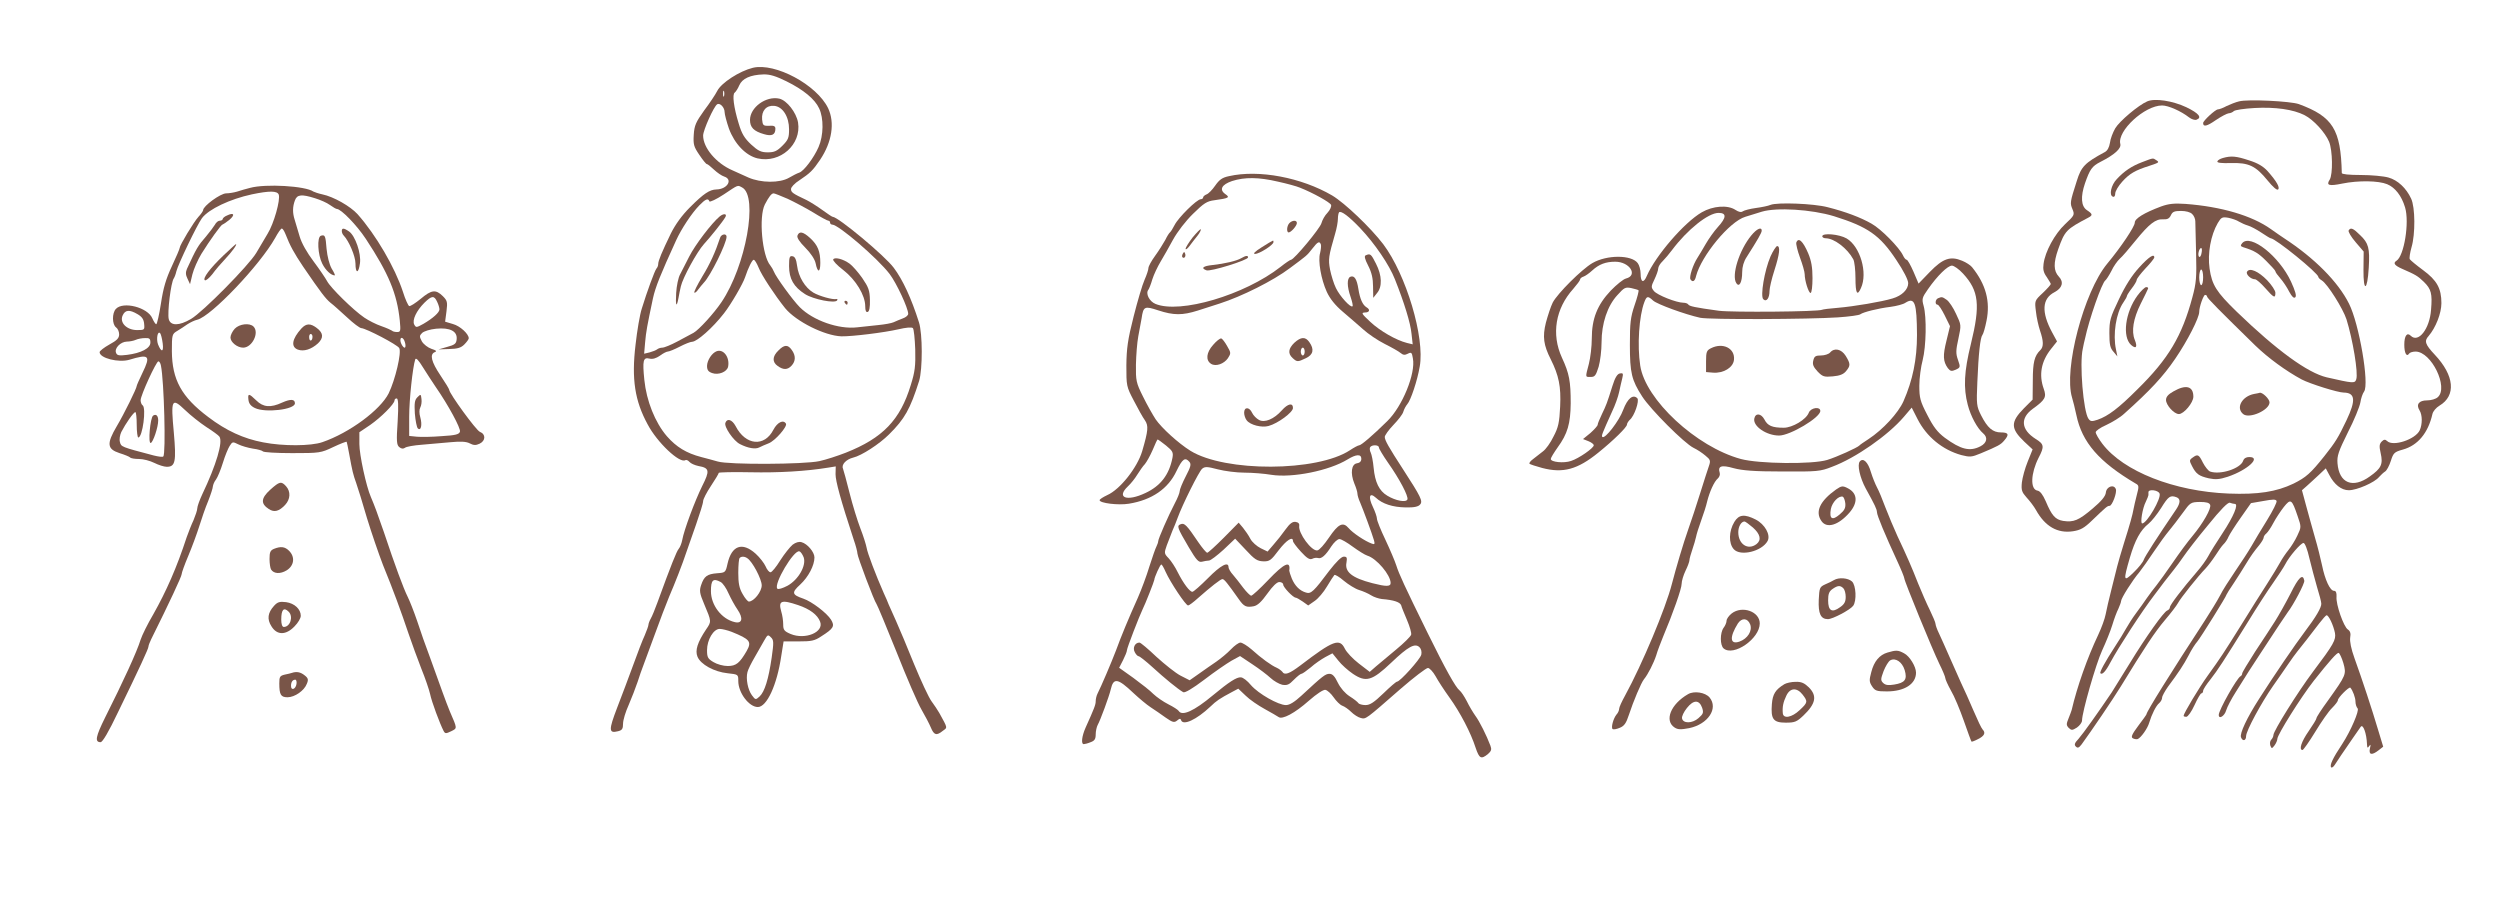 <?xml version="1.0" standalone="no"?>
<!DOCTYPE svg PUBLIC "-//W3C//DTD SVG 20010904//EN"
 "http://www.w3.org/TR/2001/REC-SVG-20010904/DTD/svg10.dtd">
<svg version="1.0" xmlns="http://www.w3.org/2000/svg"
 width="1280pt" height="460pt" viewBox="0 0 1280 460"
 preserveAspectRatio="xMidYMid meet">
<g transform="translate(0,460) scale(0.1,-0.1)"
fill="#795548" stroke="none">
<path d="M3855 4253 c-69 -17 -162 -77 -183 -119 -9 -18 -39 -63 -67 -100 -42
-59 -50 -76 -53 -124 -3 -49 0 -61 28 -102 18 -27 35 -48 39 -48 4 0 20 -13
37 -29 16 -15 39 -31 52 -35 46 -15 16 -65 -40 -66 -35 -1 -65 -21 -135 -91
-42 -42 -75 -88 -98 -134 -46 -95 -65 -140 -65 -157 0 -8 -4 -18 -9 -23 -9
-11 -48 -117 -75 -205 -10 -30 -24 -113 -32 -185 -21 -175 -4 -287 62 -408 49
-93 164 -201 193 -183 5 3 14 -1 21 -9 7 -8 27 -17 46 -21 57 -10 59 -24 19
-103 -37 -75 -93 -225 -102 -276 -3 -16 -11 -37 -18 -45 -11 -13 -38 -80 -109
-275 -12 -33 -27 -70 -34 -82 -7 -12 -12 -27 -12 -32 0 -6 -9 -30 -19 -54 -11
-23 -37 -91 -59 -152 -22 -60 -59 -159 -82 -218 -44 -115 -44 -133 4 -121 21
5 26 12 26 39 0 18 13 61 29 96 15 35 36 89 46 119 10 30 21 64 26 75 4 11 31
83 59 160 28 77 62 167 76 200 29 67 69 169 89 230 8 22 30 85 49 140 19 55
36 108 36 119 0 10 18 45 40 78 22 33 40 63 40 67 0 3 73 5 162 3 144 -3 285
5 400 24 l37 6 -1 -40 c0 -35 26 -131 93 -335 11 -31 19 -63 19 -71 0 -16 86
-244 98 -259 5 -7 51 -118 103 -247 51 -129 108 -261 127 -293 18 -31 40 -73
48 -92 16 -39 29 -43 61 -17 25 18 26 12 -18 92 -8 14 -26 41 -40 60 -14 19
-54 105 -89 190 -34 85 -76 184 -92 220 -16 36 -33 74 -38 85 -4 11 -15 37
-25 58 -41 93 -84 206 -88 233 -3 16 -17 61 -32 99 -15 39 -40 120 -55 180
-15 61 -31 117 -34 126 -9 20 16 47 52 56 43 10 134 69 184 119 80 79 108 129
154 274 18 60 18 241 -1 300 -39 123 -83 218 -129 279 -46 62 -285 261 -313
261 -3 0 -27 16 -53 35 -26 19 -63 42 -81 51 -70 33 -79 39 -79 56 0 10 19 30
43 45 55 37 68 49 106 105 61 91 76 190 41 264 -58 120 -271 234 -385 207z
m171 -69 c87 -43 146 -91 168 -139 24 -50 23 -139 -3 -198 -24 -55 -75 -123
-99 -131 -10 -3 -33 -15 -52 -26 -48 -28 -144 -27 -208 1 -26 12 -63 28 -82
37 -83 36 -150 115 -150 178 0 27 55 150 72 160 14 9 38 -16 38 -40 0 -11 10
-49 22 -84 29 -79 87 -139 147 -153 116 -26 225 71 207 184 -9 51 -57 113 -96
122 -68 15 -150 -45 -150 -109 0 -38 19 -58 72 -73 40 -12 58 -3 58 28 0 13
-8 17 -32 15 -30 -1 -33 2 -36 32 -4 45 22 74 62 70 44 -4 76 -56 76 -120 0
-43 -4 -54 -34 -84 -28 -28 -42 -34 -75 -34 -34 0 -49 7 -85 40 -34 32 -48 54
-64 108 -25 81 -34 150 -20 158 5 4 16 20 23 37 15 35 57 54 124 56 33 1 64
-9 117 -35z m-319 -76 c-3 -7 -5 -2 -5 12 0 14 2 19 5 13 2 -7 2 -19 0 -25z
m93 -468 c83 -45 19 -402 -106 -587 -39 -58 -116 -142 -143 -157 -14 -7 -52
-28 -84 -45 -32 -17 -66 -31 -76 -31 -9 0 -21 -4 -27 -9 -5 -4 -22 -11 -37
-15 l-29 -7 5 58 c5 56 10 83 40 225 13 59 38 121 119 298 26 57 79 138 118
178 32 33 46 39 52 21 2 -5 35 10 73 35 78 52 70 49 95 36z m233 -58 c34 -16
93 -47 131 -70 37 -23 72 -42 77 -42 5 0 9 -4 9 -10 0 -5 5 -10 11 -10 32 0
233 -173 294 -253 35 -46 95 -175 95 -204 0 -7 -12 -18 -27 -23 -16 -6 -37
-15 -48 -20 -11 -5 -45 -11 -75 -14 -30 -3 -81 -9 -112 -12 -94 -11 -225 35
-293 103 -36 36 -123 156 -133 183 -3 8 -11 22 -18 31 -42 49 -60 249 -28 312
21 40 34 57 45 57 5 0 37 -13 72 -28z m-149 -352 c15 -39 84 -143 136 -208 56
-68 202 -141 288 -144 55 -1 218 19 292 36 38 9 68 12 74 6 5 -5 10 -54 12
-109 2 -84 -1 -113 -23 -183 -54 -178 -143 -271 -333 -346 -41 -16 -102 -36
-135 -43 -78 -17 -464 -19 -520 -2 -22 6 -60 17 -85 23 -76 20 -127 51 -176
107 -60 70 -104 180 -115 288 -10 99 -6 117 26 109 16 -4 34 1 54 15 16 12 34
21 40 21 7 0 34 11 61 25 27 14 55 25 63 25 25 0 106 71 164 146 36 46 97 151
108 185 16 48 36 89 44 89 5 0 16 -18 25 -40z"/>
<path d="M3685 3492 c-42 -35 -126 -146 -156 -205 -17 -34 -38 -75 -47 -92 -9
-16 -18 -59 -20 -95 -4 -66 2 -79 12 -25 3 17 8 43 12 59 10 44 82 176 118
216 34 37 98 117 109 137 12 19 -7 22 -28 5z"/>
<path d="M3687 3383 c-24 -73 -52 -135 -92 -200 -25 -42 -43 -78 -40 -81 3 -3
12 4 20 16 9 11 21 27 28 34 34 34 117 202 117 236 0 18 -27 14 -33 -5z"/>
<path d="M4083 3394 c-4 -10 10 -32 40 -62 28 -28 49 -60 53 -80 10 -50 24
-49 24 2 0 59 -13 91 -52 127 -36 33 -56 37 -65 13z"/>
<path d="M4040 3238 c0 -66 24 -107 82 -144 43 -27 154 -49 164 -32 3 5 2 8
-3 7 -18 -5 -89 15 -119 33 -42 25 -76 81 -83 138 -4 32 -11 46 -23 48 -15 3
-18 -4 -18 -50z"/>
<path d="M4266 3272 c-3 -6 20 -31 52 -55 64 -50 112 -129 112 -185 0 -23 4
-32 13 -29 8 3 12 24 11 61 -1 49 -7 65 -39 112 -21 30 -50 63 -65 74 -33 24
-76 35 -84 22z"/>
<path d="M4325 3050 c3 -5 8 -10 11 -10 2 0 4 5 4 10 0 6 -5 10 -11 10 -5 0
-7 -4 -4 -10z"/>
<path d="M3985 2805 c-31 -30 -32 -59 -3 -79 29 -21 51 -20 71 2 21 23 22 51
1 80 -20 29 -39 28 -69 -3z"/>
<path d="M3670 2802 c-25 -9 -49 -46 -50 -75 0 -21 6 -30 26 -37 32 -12 77 6
82 33 9 47 -23 91 -58 79z"/>
<path d="M3714 2435 c-8 -20 42 -93 75 -109 41 -21 79 -27 98 -17 10 5 32 15
48 21 33 12 98 87 89 101 -13 22 -44 7 -64 -31 -46 -90 -143 -81 -194 19 -18
33 -43 41 -52 16z"/>
<path d="M10994 4081 c-45 -19 -143 -102 -164 -138 -12 -21 -25 -54 -27 -74
-4 -24 -13 -41 -27 -48 -102 -55 -120 -74 -143 -148 -35 -109 -35 -113 -22
-144 12 -29 10 -32 -38 -77 -53 -50 -102 -140 -110 -203 -4 -28 0 -45 16 -67
11 -17 21 -33 21 -36 0 -4 -19 -25 -41 -46 -42 -39 -42 -40 -35 -95 3 -30 13
-74 21 -98 18 -53 19 -82 2 -99 -31 -30 -39 -63 -39 -157 l-1 -97 -44 -44
c-70 -71 -69 -104 1 -171 l43 -40 -25 -62 c-14 -34 -27 -82 -30 -107 -4 -40 0
-50 24 -77 16 -17 38 -46 48 -64 47 -85 111 -121 190 -109 38 6 57 16 98 56
73 70 78 74 89 74 13 0 39 68 32 86 -10 26 -48 13 -51 -18 -2 -19 -23 -44 -68
-82 -72 -61 -97 -71 -151 -63 -40 7 -58 27 -89 101 -15 34 -29 52 -42 54 -38
6 -35 88 6 169 30 57 28 69 -16 96 -74 47 -80 106 -14 154 64 46 71 60 56 102
-26 72 -13 141 37 204 l31 39 -25 46 c-56 104 -52 173 12 206 40 21 49 52 22
80 -27 29 -28 69 -3 140 34 95 41 102 153 161 25 13 24 19 -6 39 -30 20 -33
69 -10 137 25 72 36 88 79 110 73 37 108 69 102 92 -17 66 124 197 214 197 32
0 97 -29 138 -61 13 -10 30 -15 38 -12 30 11 12 33 -52 64 -70 33 -161 47
-200 30z"/>
<path d="M11464 4081 c-17 -4 -45 -15 -64 -24 -18 -10 -38 -17 -44 -17 -13 0
-76 -58 -76 -70 0 -21 19 -17 65 15 28 19 57 34 66 35 8 0 20 5 26 11 6 6 53
13 106 16 105 6 199 -7 257 -37 45 -23 105 -88 125 -136 18 -44 20 -166 3
-194 -19 -29 -4 -34 64 -20 84 17 186 15 230 -3 41 -17 74 -59 92 -119 23 -77
-5 -249 -44 -273 -19 -12 -10 -24 28 -41 71 -31 81 -37 112 -67 38 -37 44 -61
37 -143 -7 -98 -65 -172 -104 -133 -19 19 -33 0 -33 -46 0 -43 12 -65 25 -45
3 5 18 10 33 10 81 -1 169 -183 114 -233 -10 -10 -35 -17 -56 -17 -41 0 -57
-21 -38 -51 15 -24 15 -71 1 -102 -22 -47 -137 -85 -167 -55 -10 9 -16 9 -28
-3 -12 -13 -13 -24 -5 -59 13 -57 3 -78 -55 -119 -88 -64 -158 -35 -166 67 -3
38 5 61 53 158 32 62 60 131 64 153 3 21 12 47 19 56 28 38 -25 347 -77 450
-56 112 -176 233 -332 335 -12 8 -43 29 -68 47 -97 69 -253 115 -437 129 -58
4 -86 1 -125 -13 -88 -33 -135 -62 -135 -83 0 -20 -71 -126 -141 -210 -120
-145 -224 -542 -180 -686 5 -16 15 -56 22 -89 29 -140 116 -240 304 -351 17
-9 17 -15 5 -60 -7 -27 -14 -58 -16 -69 -5 -30 -19 -80 -49 -175 -15 -47 -30
-101 -35 -120 -5 -19 -18 -73 -30 -120 -12 -47 -25 -103 -29 -125 -4 -22 -21
-69 -38 -105 -56 -118 -108 -265 -136 -385 -1 -5 -9 -25 -16 -43 -12 -29 -12
-35 1 -49 14 -13 18 -13 42 2 14 10 26 26 26 36 0 42 71 290 103 359 19 41 43
100 52 130 9 30 23 68 31 83 7 16 14 34 14 40 1 15 56 103 94 148 15 19 48 66
74 105 26 39 61 87 77 106 17 20 48 61 70 91 39 54 41 56 88 57 33 0 49 -4 53
-15 7 -18 -36 -94 -91 -160 -23 -27 -68 -88 -100 -135 -32 -47 -70 -99 -84
-117 -14 -17 -36 -46 -49 -65 -12 -18 -37 -53 -55 -77 -18 -24 -41 -60 -52
-80 -11 -20 -36 -61 -56 -91 -52 -80 -80 -132 -75 -137 9 -10 27 9 51 55 43
80 162 263 225 345 16 21 39 52 52 69 13 16 34 44 48 61 14 17 36 48 50 68 14
21 69 93 124 159 67 83 103 119 113 116 8 -3 19 -6 25 -6 21 0 -6 -64 -62
-149 -31 -47 -65 -101 -74 -119 -9 -17 -35 -54 -59 -81 -74 -86 -137 -168
-137 -180 0 -6 -6 -14 -14 -17 -18 -7 -108 -133 -191 -269 -37 -60 -79 -128
-93 -150 -68 -101 -147 -212 -170 -238 -20 -21 -23 -30 -14 -39 10 -10 16 -7
30 11 51 70 157 226 199 294 126 206 175 280 229 344 29 34 58 72 65 85 13 25
103 138 142 178 13 14 35 43 50 66 14 22 32 48 41 57 9 8 21 26 26 39 6 13 34
57 63 98 l52 74 64 11 c48 9 64 9 67 0 3 -6 -19 -50 -48 -97 -29 -47 -66 -108
-81 -135 -15 -26 -53 -84 -83 -128 -30 -44 -66 -100 -78 -125 -13 -25 -48 -82
-77 -127 -173 -265 -299 -467 -299 -480 0 -2 -19 -29 -42 -59 -32 -43 -39 -58
-28 -64 7 -4 19 -6 25 -4 17 7 51 55 59 84 13 43 35 87 51 100 8 7 15 19 15
28 0 8 14 33 30 56 55 74 79 110 106 161 14 28 34 59 44 70 17 20 150 233 150
241 0 2 17 29 38 60 20 31 47 72 59 93 29 48 44 68 71 101 12 15 22 32 22 38
0 5 6 15 14 21 8 7 24 31 36 54 12 23 36 59 53 81 36 45 41 41 71 -47 19 -55
19 -56 -2 -100 -11 -24 -32 -57 -45 -73 -13 -16 -33 -45 -43 -64 -10 -19 -41
-69 -67 -110 -27 -41 -86 -136 -132 -210 -92 -147 -103 -164 -172 -260 -44
-61 -123 -193 -123 -205 0 -3 6 -5 14 -5 8 0 27 27 42 60 15 33 31 60 35 60 5
0 9 6 9 13 0 7 17 33 38 59 38 49 63 87 194 298 42 69 99 157 126 195 27 39
55 81 62 95 20 40 80 110 94 110 7 0 20 -33 30 -78 10 -42 28 -108 39 -147 12
-38 22 -77 22 -85 2 -19 -28 -70 -85 -145 -49 -65 -157 -223 -234 -344 -61
-95 -100 -177 -92 -196 8 -22 26 -18 26 6 0 27 78 171 138 257 26 37 61 87 77
111 17 25 38 54 47 65 20 25 71 89 113 145 17 22 33 40 37 41 11 0 35 -51 43
-91 6 -35 -6 -57 -113 -199 -78 -104 -202 -303 -202 -323 0 -7 -5 -18 -11 -24
-7 -7 -8 -20 -5 -30 7 -17 8 -17 22 1 8 11 14 26 14 33 0 21 121 214 187 298
80 101 119 145 127 142 5 -2 16 -25 24 -52 16 -58 15 -60 -79 -192 -33 -45
-59 -85 -59 -91 0 -5 -18 -34 -40 -66 -37 -53 -51 -96 -31 -96 4 0 34 42 65
93 31 51 69 106 86 122 16 16 30 34 30 40 0 13 58 71 64 64 12 -14 26 -51 26
-71 0 -13 5 -29 11 -35 10 -10 -35 -115 -78 -181 -50 -75 -67 -112 -57 -121 3
-3 11 2 18 13 6 10 21 32 33 50 12 17 39 56 59 86 21 30 39 57 41 59 12 16 30
-35 32 -89 1 -20 3 -22 11 -10 8 11 9 8 4 -12 -7 -33 9 -37 45 -9 l23 18 -27
89 c-30 101 -80 253 -120 364 -17 47 -25 86 -22 106 4 21 0 33 -12 41 -21 13
-62 129 -58 168 1 21 -3 30 -13 30 -20 0 -46 56 -61 130 -7 33 -23 98 -37 145
-13 47 -34 120 -45 162 l-21 78 25 22 c13 11 40 37 61 56 l36 34 17 -32 c26
-51 63 -80 101 -80 41 0 133 40 155 68 10 11 24 24 31 28 8 5 21 29 29 54 13
41 18 46 61 58 77 21 130 85 152 182 3 14 19 33 36 43 86 51 77 154 -24 261
-49 52 -55 70 -32 95 37 43 66 117 66 169 0 75 -23 117 -94 169 -34 25 -64 50
-68 56 -3 5 1 33 9 61 20 67 19 205 -2 249 -25 54 -69 95 -116 108 -24 7 -88
13 -141 13 -62 0 -98 4 -98 10 -5 223 -46 289 -220 353 -42 15 -262 26 -306
14z m-240 -577 c9 -8 16 -25 16 -37 0 -12 2 -86 4 -164 3 -122 1 -152 -19
-225 -53 -198 -122 -315 -282 -472 -96 -96 -149 -136 -203 -155 -30 -10 -37
-9 -47 5 -26 36 -47 283 -29 359 3 17 8 39 11 50 21 100 87 289 105 300 4 3
18 24 30 47 11 24 31 52 43 63 13 11 49 53 81 93 70 86 103 112 142 109 21 -1
31 4 39 21 8 18 18 22 52 22 24 0 48 -6 57 -16z m240 -39 c12 -7 32 -16 46
-20 14 -4 44 -20 68 -36 24 -16 45 -29 48 -29 24 0 244 -179 244 -198 0 -4 8
-12 18 -18 29 -18 108 -144 126 -199 32 -103 61 -275 50 -307 -7 -22 -15 -21
-151 10 -98 23 -256 138 -461 336 -104 101 -127 137 -139 221 -11 77 6 171 42
233 18 30 23 32 54 27 19 -4 43 -12 55 -20z m-192 -160 c-2 -14 -8 -23 -12
-20 -10 6 -1 45 10 45 4 0 5 -11 2 -25z m8 -125 c0 -22 -4 -40 -10 -40 -5 0
-10 18 -10 40 0 22 5 40 10 40 6 0 10 -18 10 -40z m20 -98 c0 -8 65 -73 247
-251 66 -64 158 -131 238 -174 42 -22 185 -67 215 -67 59 -1 63 -39 14 -142
-43 -90 -56 -111 -113 -183 -71 -89 -94 -109 -158 -141 -88 -42 -181 -57 -333
-51 -277 11 -538 113 -646 255 -19 25 -34 51 -34 59 0 7 24 24 54 37 30 14 72
39 92 58 132 118 200 191 261 281 63 92 123 210 123 240 0 26 22 87 30 87 6 0
10 -4 10 -8z m-243 -1009 c10 -24 -65 -153 -89 -153 -11 0 1 78 19 112 7 15
13 30 13 33 0 3 0 10 0 15 0 17 50 11 57 -7z m87 -19 c21 -8 20 -29 -2 -62
-100 -147 -160 -241 -166 -258 -3 -11 -26 -40 -51 -64 -53 -52 -55 -45 -20 75
26 89 54 141 96 174 14 11 43 47 64 80 37 60 47 67 79 55z"/>
<path d="M10953 3231 c-37 -40 -71 -93 -104 -163 -45 -94 -49 -109 -49 -174 0
-58 4 -76 21 -95 l20 -24 -7 35 c-17 77 0 188 38 242 10 14 18 29 18 33 0 3
11 21 25 39 14 18 25 37 25 43 0 6 20 32 45 59 25 26 45 51 45 56 0 21 -28 3
-77 -51z"/>
<path d="M10944 3087 c-63 -86 -79 -211 -33 -253 26 -23 34 -11 19 26 -18 44
-8 108 31 186 19 38 36 72 37 76 2 5 -2 8 -10 8 -7 -1 -27 -20 -44 -43z"/>
<path d="M11480 3355 c-10 -12 -9 -16 6 -21 58 -18 77 -30 118 -71 25 -25 46
-48 46 -52 0 -5 12 -21 26 -37 14 -16 34 -46 45 -68 14 -26 24 -35 31 -28 7 7
0 32 -22 80 -60 130 -208 247 -250 197z"/>
<path d="M11505 3209 c-8 -13 19 -39 41 -39 7 0 30 -20 52 -45 44 -50 52 -54
52 -24 0 11 -19 40 -42 64 -45 46 -90 66 -103 44z"/>
<path d="M11128 2596 c-27 -15 -38 -28 -38 -44 0 -26 41 -72 66 -72 25 0 74
58 74 89 0 54 -38 64 -102 27z"/>
<path d="M11541 2583 c-62 -12 -95 -71 -56 -103 31 -26 135 20 135 60 0 17
-36 52 -50 49 -3 -1 -16 -4 -29 -6z"/>
<path d="M11226 2257 c-17 -12 -17 -16 -3 -43 21 -41 35 -51 86 -63 34 -7 54
-6 97 8 101 34 174 101 110 101 -16 0 -27 -7 -31 -19 -13 -40 -118 -74 -170
-55 -9 4 -25 24 -36 45 -21 43 -27 45 -53 26z"/>
<path d="M11381 3791 c-14 -4 -26 -11 -28 -17 -3 -8 20 -10 69 -9 91 3 127
-14 188 -89 27 -33 48 -52 54 -46 10 10 -7 41 -54 94 -22 24 -50 41 -95 55
-66 22 -92 24 -134 12z"/>
<path d="M10968 3770 c-53 -20 -91 -45 -130 -87 -29 -30 -41 -83 -20 -90 7 -3
12 4 12 16 0 12 16 39 36 61 37 41 66 58 139 81 51 17 52 18 35 29 -18 12 -14
12 -72 -10z"/>
<path d="M6292 3698 c-34 -7 -49 -18 -70 -48 -15 -22 -35 -42 -44 -45 -10 -4
-18 -11 -18 -16 0 -5 -6 -9 -12 -9 -20 0 -115 -94 -134 -132 -9 -18 -20 -35
-24 -38 -4 -3 -15 -20 -24 -39 -10 -18 -33 -55 -52 -81 -19 -26 -34 -54 -34
-62 0 -9 -9 -36 -20 -61 -11 -24 -36 -109 -56 -188 -30 -118 -36 -163 -37
-250 0 -104 0 -108 38 -180 21 -41 46 -86 57 -101 19 -28 17 -52 -14 -158 -25
-84 -113 -196 -179 -225 -21 -10 -39 -21 -39 -26 0 -15 95 -27 150 -18 117 19
201 76 244 168 30 62 44 72 66 46 10 -12 6 -26 -19 -74 -17 -33 -31 -67 -31
-76 0 -8 -11 -36 -25 -62 -33 -63 -85 -182 -85 -194 0 -5 -4 -17 -9 -27 -5 -9
-21 -55 -36 -102 -14 -47 -41 -119 -59 -160 -49 -109 -85 -196 -112 -270 -24
-63 -77 -187 -95 -222 -5 -10 -9 -27 -9 -38 0 -18 -7 -36 -52 -136 -19 -43
-24 -84 -9 -84 5 0 21 4 35 10 20 7 26 16 26 40 0 17 5 38 10 48 13 22 60 150
67 182 14 62 36 58 118 -20 28 -26 66 -58 86 -71 20 -13 55 -37 77 -53 36 -25
44 -27 59 -15 13 11 17 11 20 2 10 -30 79 2 150 69 31 30 47 41 111 75 l32 17
38 -36 c20 -20 64 -50 97 -68 33 -18 65 -37 71 -41 19 -15 84 20 155 83 41 36
75 58 85 56 10 -2 29 -19 42 -38 13 -19 33 -39 44 -43 12 -4 33 -19 46 -32 14
-14 36 -28 49 -31 27 -7 23 -9 204 149 68 59 131 107 140 107 8 0 26 -19 39
-42 13 -24 45 -73 71 -109 55 -76 110 -182 134 -257 19 -56 28 -61 63 -33 18
16 20 24 13 43 -20 53 -56 125 -77 153 -12 17 -32 50 -44 75 -13 25 -29 49
-37 55 -20 15 -73 110 -164 295 -120 244 -146 301 -160 345 -7 22 -32 81 -56
132 -24 50 -43 98 -43 107 0 9 -9 36 -21 61 -25 52 -17 76 15 47 34 -32 87
-49 153 -50 44 -1 65 4 74 15 15 17 4 39 -86 178 -76 117 -95 151 -95 168 0 8
20 36 44 61 24 25 48 55 51 68 4 13 13 30 20 38 18 20 52 122 64 193 27 149
-70 472 -187 627 -65 85 -196 210 -261 249 -157 92 -376 134 -529 99z m251
-28 c46 -10 97 -24 113 -31 66 -26 154 -75 159 -88 3 -8 -5 -26 -18 -40 -14
-14 -27 -38 -31 -53 -6 -26 -141 -188 -156 -188 -4 0 -28 -16 -53 -36 -185
-145 -516 -242 -641 -190 -32 13 -52 54 -36 73 3 4 13 28 20 53 8 25 27 65 42
90 15 25 44 76 64 113 22 40 65 96 102 132 56 55 71 65 111 70 72 10 80 14 55
31 -33 23 -19 49 34 67 65 21 137 20 235 -3z m421 -238 c75 -79 149 -188 178
-262 47 -118 80 -224 85 -279 l6 -54 -29 7 c-56 14 -139 62 -188 108 -44 41
-48 47 -28 48 25 0 29 15 8 27 -19 12 -33 42 -41 93 -8 52 -21 71 -41 63 -18
-7 -18 -49 1 -103 8 -24 13 -45 10 -48 -9 -10 -65 51 -85 93 -11 22 -24 65
-30 94 -10 54 -8 68 26 185 8 26 14 61 14 75 0 15 3 30 6 34 10 10 52 -22 108
-81z m-201 -84 c2 -7 0 -26 -4 -43 -12 -40 5 -135 34 -199 16 -35 43 -69 82
-102 32 -27 79 -68 104 -90 25 -23 75 -57 111 -75 36 -18 73 -39 82 -47 12
-10 21 -11 36 -3 18 9 21 7 26 -24 15 -77 -54 -246 -131 -321 -75 -74 -134
-124 -144 -124 -5 0 -26 -11 -47 -25 -168 -111 -639 -113 -817 -3 -61 38 -147
116 -178 161 -15 23 -45 76 -65 117 -35 70 -37 81 -36 163 1 48 6 113 12 145
6 31 14 73 17 92 9 62 15 64 85 41 79 -26 124 -26 203 -1 34 11 85 27 112 36
112 36 273 116 359 181 90 67 86 63 116 101 27 35 36 39 43 20z m-793 -1029
c34 -28 38 -35 33 -63 -17 -87 -61 -144 -138 -180 -97 -46 -152 -24 -89 35 14
13 35 39 47 59 12 19 29 44 39 54 9 11 27 43 40 73 12 29 23 53 25 53 2 0 22
-14 43 -31z m1090 -10 c0 -6 21 -41 46 -77 60 -85 106 -173 100 -189 -7 -17
-60 -7 -103 19 -42 25 -63 69 -70 143 -3 33 -10 68 -15 78 -5 9 -6 22 -3 27 8
14 45 13 45 -1z m-90 -58 c0 -13 -8 -21 -22 -23 -29 -4 -35 -51 -14 -103 9
-21 16 -44 16 -52 0 -8 6 -29 14 -46 15 -35 61 -159 71 -194 5 -19 3 -22 -12
-16 -34 12 -98 55 -118 79 -29 34 -53 22 -101 -49 -23 -34 -49 -64 -59 -65
-29 -6 -99 89 -93 126 2 11 -5 18 -19 20 -15 2 -29 -8 -52 -40 -17 -24 -44
-58 -61 -77 l-30 -35 -35 17 c-20 10 -44 31 -53 48 -9 18 -27 43 -38 57 l-22
26 -76 -77 c-42 -42 -80 -77 -85 -77 -5 0 -25 24 -45 53 -60 89 -72 101 -91
93 -21 -8 -18 -17 42 -119 39 -66 50 -77 67 -73 12 3 28 6 36 6 8 0 42 26 75
56 l59 56 54 -57 c45 -49 59 -58 90 -59 32 -1 40 5 79 57 40 52 73 73 73 47 0
-6 18 -30 41 -55 31 -34 45 -42 58 -36 9 5 22 6 29 4 17 -6 39 13 68 59 14 21
32 38 42 38 9 0 40 -18 68 -39 29 -21 62 -42 75 -46 47 -14 119 -99 119 -140
0 -19 -23 -19 -93 -1 -105 27 -143 58 -133 106 4 25 2 30 -14 30 -12 0 -39
-27 -74 -72 -80 -107 -94 -120 -119 -112 -32 9 -57 34 -73 72 -7 18 -13 36
-13 40 8 54 -25 39 -108 -48 -42 -44 -81 -80 -87 -80 -6 1 -24 19 -41 41 -16
22 -40 52 -52 66 -13 14 -23 32 -23 39 0 31 -40 10 -105 -56 -38 -38 -74 -70
-80 -70 -14 0 -46 43 -75 100 -12 25 -33 57 -46 71 -24 25 -24 27 -10 67 9 24
22 57 29 75 8 17 20 48 27 67 24 66 109 237 125 250 14 12 27 11 80 -3 35 -9
96 -17 137 -17 40 0 102 -5 137 -11 107 -17 297 21 391 79 44 27 70 28 70 3z
m-1002 -579 c25 -55 103 -172 115 -172 5 0 28 17 51 38 66 58 115 97 125 97 9
0 25 -20 83 -102 27 -39 39 -44 77 -37 20 4 40 23 70 65 27 38 49 59 61 59 11
0 20 -6 20 -13 0 -14 51 -67 64 -67 4 0 20 -9 36 -20 l28 -20 33 23 c18 12 46
45 63 74 17 28 34 55 38 59 4 3 26 -10 49 -30 23 -19 58 -41 78 -47 20 -6 47
-18 61 -27 14 -9 39 -17 55 -19 62 -5 93 -16 99 -32 2 -9 16 -43 30 -76 14
-33 24 -67 21 -75 -3 -9 -37 -43 -76 -75 -39 -33 -86 -72 -104 -87 l-32 -28
-56 43 c-30 23 -62 57 -71 75 -27 56 -59 44 -228 -85 -57 -43 -81 -52 -93 -32
-4 5 -17 15 -28 20 -28 12 -78 48 -129 94 -22 19 -48 35 -57 35 -9 0 -31 -16
-49 -35 -18 -19 -52 -47 -75 -63 -23 -16 -63 -43 -89 -62 l-47 -33 -47 24
c-25 13 -80 57 -123 96 -42 40 -81 73 -87 73 -23 0 -36 -27 -24 -49 6 -12 15
-21 20 -21 5 0 38 -26 72 -57 60 -55 127 -110 156 -127 8 -5 47 18 108 64 52
40 115 83 139 97 l44 24 63 -42 c35 -23 77 -55 93 -70 17 -16 44 -31 60 -35
25 -4 35 0 59 25 17 17 34 31 39 31 5 0 26 15 48 33 21 19 55 42 75 53 l36 19
30 -37 c16 -21 50 -51 75 -68 67 -45 98 -36 196 57 87 83 122 102 145 79 9 -9
12 -24 9 -38 -6 -24 -109 -138 -124 -138 -5 0 -36 -27 -70 -60 -48 -46 -68
-60 -92 -60 -16 0 -33 5 -36 10 -4 6 -24 22 -45 35 -23 15 -46 41 -60 69 -16
34 -28 46 -43 46 -21 0 -34 -10 -144 -112 -35 -32 -60 -48 -79 -48 -39 0 -141
58 -179 102 -18 22 -41 40 -52 40 -21 2 -61 -24 -143 -92 -97 -81 -158 -108
-175 -80 -4 6 -27 21 -53 34 -26 13 -60 37 -77 53 -16 17 -63 53 -102 82 l-73
52 20 39 c11 22 20 44 20 51 0 11 63 174 80 209 13 25 60 145 60 151 0 12 30
79 36 79 3 0 13 -17 22 -38z"/>
<path d="M6602 3458 c-14 -14 -16 -48 -4 -48 12 0 42 34 42 48 0 16 -23 15
-38 0z"/>
<path d="M6106 3384 c-20 -26 -36 -52 -36 -58 1 -6 9 0 20 14 10 14 29 38 41
53 12 15 19 30 17 33 -3 2 -21 -17 -42 -42z"/>
<path d="M6460 3334 c-35 -22 -47 -34 -34 -34 22 0 94 46 94 60 0 12 6 15 -60
-26z"/>
<path d="M6056 3301 c-4 -7 -5 -15 -2 -18 9 -9 19 4 14 18 -4 11 -6 11 -12 0z"/>
<path d="M6355 3278 c-24 -14 -84 -28 -147 -35 -49 -5 -61 -16 -31 -27 19 -8
213 52 213 66 0 11 -11 10 -35 -4z"/>
<path d="M6993 3293 c-9 -3 -6 -18 12 -53 18 -35 25 -66 25 -107 l1 -58 19 24
c28 32 26 91 -5 151 -25 50 -29 53 -52 43z"/>
<path d="M6211 2834 c-35 -39 -39 -79 -10 -97 24 -15 66 0 86 29 16 25 16 28
-4 62 -11 20 -25 38 -30 39 -6 2 -25 -13 -42 -33z"/>
<path d="M6627 2845 c-31 -30 -34 -55 -9 -78 23 -21 26 -21 68 -1 38 18 44 45
18 82 -20 29 -43 28 -77 -3z m53 -45 c0 -11 -4 -20 -10 -20 -5 0 -10 9 -10 20
0 11 5 20 10 20 6 0 10 -9 10 -20z"/>
<path d="M6563 2499 c-40 -45 -88 -65 -117 -49 -13 7 -29 23 -35 36 -14 31
-41 32 -41 1 0 -13 6 -30 13 -39 18 -24 77 -39 112 -29 48 13 125 70 125 92 0
28 -26 23 -57 -12z"/>
<path d="M1280 3638 c-19 -5 -49 -13 -66 -19 -17 -5 -42 -9 -56 -9 -29 0 -118
-65 -118 -86 0 -4 -10 -19 -23 -33 -25 -27 -97 -147 -97 -160 0 -5 -18 -47
-40 -94 -30 -64 -44 -111 -56 -191 -9 -58 -20 -106 -24 -106 -4 0 -13 14 -20
30 -23 56 -150 89 -187 48 -20 -22 -19 -79 1 -94 9 -6 16 -22 16 -36 0 -19
-11 -31 -50 -52 -27 -15 -50 -33 -50 -39 0 -31 98 -55 152 -39 102 31 111 22
67 -68 -16 -33 -29 -63 -29 -66 0 -12 -65 -144 -102 -206 -53 -90 -50 -117 14
-138 26 -8 50 -18 54 -22 4 -5 25 -8 46 -8 21 0 56 -9 78 -20 22 -11 50 -20
64 -20 44 0 49 27 36 175 -16 171 -11 181 57 116 28 -27 77 -66 109 -87 33
-21 63 -43 67 -49 20 -26 -16 -146 -87 -295 -14 -30 -26 -63 -26 -73 0 -9 -9
-36 -19 -60 -11 -23 -26 -62 -35 -87 -51 -156 -104 -276 -171 -395 -29 -49
-58 -108 -65 -130 -19 -62 -89 -214 -182 -399 -48 -97 -54 -126 -23 -126 10 0
41 52 89 153 112 230 156 326 156 336 0 5 6 22 14 38 94 189 156 322 156 333
0 7 15 49 34 94 19 45 44 113 56 151 12 39 32 97 46 130 13 33 24 67 24 75 1
8 7 24 16 35 8 11 24 49 35 85 11 36 27 75 35 87 14 22 16 22 44 8 16 -8 50
-18 75 -22 25 -3 48 -10 51 -14 3 -5 70 -9 150 -9 141 0 147 1 210 31 36 17
67 29 69 27 1 -2 7 -30 13 -63 16 -89 20 -104 36 -149 8 -22 33 -103 55 -179
23 -75 60 -183 82 -240 52 -127 92 -236 131 -352 17 -49 46 -130 65 -178 20
-49 40 -108 45 -130 8 -40 50 -152 69 -189 8 -15 12 -15 39 -2 32 16 32 12 -7
102 -8 19 -25 64 -38 100 -13 37 -41 114 -62 172 -22 58 -52 143 -67 190 -16
47 -38 103 -49 125 -21 42 -64 158 -122 332 -33 95 -46 131 -66 178 -24 54
-59 217 -59 271 l0 61 55 37 c56 39 125 108 125 126 0 6 5 10 11 10 8 0 10
-33 5 -118 -7 -101 -5 -120 8 -131 11 -9 20 -10 29 -4 6 6 46 13 87 16 41 4
108 9 148 13 52 5 80 3 97 -6 19 -10 31 -11 50 -2 32 15 33 49 2 61 -19 7
-157 197 -157 215 0 4 -20 37 -45 74 -47 70 -56 108 -29 119 12 5 8 9 -17 17
-18 6 -40 23 -49 38 -13 25 -13 29 1 43 9 9 41 19 72 22 71 7 110 -13 105 -55
-2 -22 -11 -28 -48 -38 l-45 -13 55 2 c42 1 60 6 77 23 13 13 23 27 23 32 0
22 -44 63 -81 73 l-40 12 7 53 c6 48 4 55 -19 78 -36 35 -57 33 -113 -14 -27
-22 -53 -39 -59 -37 -5 2 -20 34 -32 73 -41 125 -138 291 -232 397 -37 41
-123 90 -181 102 -19 4 -39 11 -45 14 -41 29 -245 41 -325 19z m147 -34 c10
-26 -25 -150 -57 -201 -16 -27 -42 -70 -58 -98 -39 -65 -274 -303 -334 -338
-61 -36 -105 -36 -114 -1 -8 32 11 189 26 209 4 6 10 22 13 36 9 36 106 238
131 272 34 46 144 98 256 122 91 19 129 18 137 -1z m186 -19 c26 -8 61 -23 77
-35 15 -11 31 -20 35 -20 21 0 102 -83 148 -153 116 -176 160 -280 174 -419 5
-53 4 -58 -14 -58 -11 0 -23 3 -26 7 -4 3 -28 14 -54 23 -27 9 -66 29 -88 44
-56 38 -172 152 -190 186 -8 15 -39 61 -69 101 -34 45 -62 94 -72 129 -9 30
-20 68 -25 84 -12 37 -11 68 1 100 11 30 33 33 103 11z m-152 -182 c24 -62 46
-101 91 -168 93 -136 115 -164 140 -185 15 -11 52 -45 85 -75 32 -30 65 -55
73 -55 26 -2 183 -84 194 -102 13 -22 -20 -162 -54 -232 -43 -85 -200 -202
-340 -250 -58 -20 -200 -21 -302 -1 -101 19 -190 60 -282 130 -137 103 -185
191 -186 337 0 85 1 88 28 104 15 9 38 24 52 34 14 9 36 20 50 23 72 18 321
280 399 419 14 26 29 48 34 48 4 0 12 -12 18 -27z m777 -348 c7 -14 12 -32 12
-39 0 -16 -34 -46 -82 -74 -36 -20 -38 -20 -47 -4 -12 23 11 71 52 112 38 37
50 38 65 5z m-1533 -64 c22 -13 31 -26 33 -49 3 -31 2 -32 -36 -32 -53 0 -91
38 -74 75 13 29 35 31 77 6z m128 -149 c6 -45 -7 -48 -24 -5 -10 28 -2 71 11
57 4 -5 10 -28 13 -52z m-63 4 c0 -29 -47 -54 -120 -63 -41 -5 -51 -3 -56 11
-9 23 23 56 55 57 14 0 35 4 46 9 11 5 32 9 48 9 22 1 27 -3 27 -23z m1303 2
c4 -12 4 -24 1 -27 -6 -7 -24 20 -24 37 0 21 17 13 23 -10z m157 -228 c66 -95
130 -214 125 -230 -4 -14 -23 -19 -93 -23 -48 -4 -105 -5 -127 -3 l-40 4 0 98
c0 88 18 254 31 294 4 10 17 -4 39 -40 19 -30 48 -75 65 -100z m-1406 108 c16
-77 26 -452 12 -465 -3 -4 -25 -1 -49 5 -167 44 -167 44 -173 69 -4 13 0 36 7
51 22 43 63 102 72 102 4 0 7 -29 7 -65 0 -36 4 -65 8 -65 22 0 42 153 22 165
-5 3 -10 15 -10 26 0 25 80 199 91 199 5 0 11 -10 13 -22z"/>
<path d="M1163 3497 c-13 -5 -23 -14 -23 -19 0 -4 -7 -8 -15 -8 -8 0 -19 -9
-25 -21 -7 -11 -26 -37 -43 -57 -45 -52 -51 -63 -100 -169 -7 -17 -7 -30 3
-50 l13 -28 12 50 c7 28 28 75 46 105 43 69 101 150 108 150 3 1 19 11 35 24
31 26 24 40 -11 23z"/>
<path d="M1145 3293 c-71 -68 -109 -119 -96 -128 5 -3 22 11 38 31 15 21 45
56 66 78 35 37 63 76 55 76 -2 0 -30 -26 -63 -57z"/>
<path d="M1750 3417 c0 -7 4 -17 9 -22 28 -29 61 -108 61 -144 0 -53 16 -53
23 1 7 50 -24 141 -56 163 -26 18 -37 19 -37 2z"/>
<path d="M1643 3393 c-21 -7 -16 -98 7 -143 17 -34 45 -60 64 -60 3 0 -4 16
-16 35 -12 22 -22 61 -26 101 -5 67 -8 74 -29 67z"/>
<path d="M1202 2917 c-12 -13 -22 -33 -22 -45 0 -24 35 -52 65 -52 46 0 84 77
53 108 -20 20 -72 14 -96 -11z"/>
<path d="M1543 2918 c-48 -53 -55 -94 -18 -108 30 -11 69 1 103 32 29 28 28
52 -4 77 -34 27 -56 26 -81 -1z m57 -42 c0 -23 -16 -27 -17 -5 -1 10 2 19 8
19 5 0 9 -6 9 -14z"/>
<path d="M1272 2553 c2 -19 12 -32 33 -42 53 -26 205 -8 205 24 0 22 -22 23
-65 4 -60 -28 -98 -24 -133 11 -38 37 -44 37 -40 3z"/>
<path d="M2137 2566 c-14 -14 -16 -30 -13 -83 3 -37 10 -71 15 -76 16 -16 24
17 13 56 -6 21 -6 40 0 51 5 9 8 28 6 43 -3 26 -4 26 -21 9z"/>
<path d="M784 2472 c-15 -10 -27 -145 -12 -140 12 4 38 81 38 115 0 25 -11 35
-26 25z"/>
<path d="M9065 3551 c-11 -5 -45 -12 -75 -16 -30 -4 -60 -12 -67 -17 -8 -6
-20 -4 -37 7 -40 27 -116 21 -173 -12 -90 -52 -236 -222 -281 -325 -16 -39
-32 -35 -32 10 0 20 -7 45 -15 55 -32 43 -158 43 -232 0 -55 -32 -179 -156
-203 -202 -10 -20 -25 -66 -35 -103 -18 -72 -12 -115 25 -188 41 -82 53 -139
48 -241 -4 -82 -9 -107 -34 -154 -15 -32 -40 -66 -54 -76 -14 -11 -36 -28 -50
-39 -14 -10 -22 -21 -19 -24 3 -4 33 -13 65 -22 107 -28 181 -8 288 79 78 63
146 130 146 143 0 6 7 17 14 24 24 19 51 99 39 111 -22 22 -50 -1 -72 -59 -20
-56 -94 -152 -107 -139 -6 5 -1 17 50 130 15 31 31 76 36 100 5 23 12 55 16
70 6 25 4 28 -12 25 -13 -2 -25 -21 -38 -63 -29 -92 -31 -97 -54 -145 -12 -25
-22 -49 -22 -55 0 -5 -17 -24 -37 -42 l-38 -31 28 -11 c15 -6 27 -15 27 -21 0
-14 -76 -67 -116 -80 -37 -13 -104 -6 -104 10 0 6 16 32 35 59 51 70 66 122
67 226 0 113 -7 152 -45 234 -55 120 -33 251 58 352 19 22 35 43 35 48 0 5 8
12 18 15 9 3 29 17 44 31 35 32 69 45 118 45 74 0 118 -70 55 -86 -13 -3 -48
-31 -78 -62 -69 -73 -97 -144 -97 -245 0 -40 -7 -99 -15 -130 -19 -72 -19 -67
10 -67 21 0 26 8 40 52 8 28 15 84 15 125 0 97 30 187 81 242 35 39 41 42 71
36 18 -4 35 -9 37 -11 3 -2 -6 -37 -20 -77 -21 -62 -24 -91 -24 -202 0 -145 9
-181 63 -265 43 -67 216 -240 263 -263 19 -9 46 -27 61 -40 25 -20 27 -26 18
-52 -6 -17 -26 -79 -45 -140 -19 -60 -46 -144 -61 -185 -25 -70 -63 -199 -84
-280 -32 -125 -152 -411 -240 -572 -16 -29 -30 -59 -30 -67 0 -8 -6 -22 -14
-30 -16 -20 -29 -68 -19 -74 5 -3 21 0 37 7 22 9 32 23 46 66 23 70 63 165 77
182 20 24 50 83 63 123 6 22 23 65 35 95 51 121 95 246 95 271 0 14 9 44 20
67 11 22 20 47 20 54 0 7 7 32 15 55 8 22 16 52 19 65 2 12 14 50 26 83 12 33
26 76 30 95 13 53 37 105 55 120 8 7 13 20 10 29 -11 35 8 42 71 24 45 -12
104 -17 249 -17 179 -1 194 0 255 24 121 45 287 161 368 256 l40 47 30 -59
c46 -90 127 -157 224 -184 44 -11 52 -11 100 9 88 37 102 44 120 66 26 30 22
41 -17 41 -42 0 -69 23 -102 88 -23 46 -24 55 -19 170 6 146 15 228 26 241 5
6 14 38 21 73 20 98 -3 186 -74 274 -8 10 -31 25 -51 33 -60 25 -98 12 -165
-57 l-58 -60 -26 61 c-15 34 -30 61 -35 61 -5 0 -13 10 -19 23 -19 40 -112
135 -161 162 -56 32 -133 61 -224 84 -71 19 -259 26 -293 12z m325 -58 c173
-54 235 -97 319 -224 37 -55 61 -102 61 -119 0 -32 -32 -64 -80 -78 -55 -17
-198 -41 -280 -48 -41 -3 -78 -8 -81 -10 -17 -10 -461 -14 -529 -5 -124 17
-150 23 -156 32 -3 5 -14 9 -25 9 -35 0 -134 39 -151 60 -15 19 -15 23 3 60
10 21 19 46 19 55 0 9 10 26 23 38 12 12 34 38 48 57 78 104 185 190 238 190
42 0 41 -24 -4 -73 -19 -21 -46 -59 -61 -85 -15 -26 -34 -58 -43 -72 -23 -35
-43 -98 -36 -110 11 -17 23 -11 29 17 27 103 171 279 252 303 21 7 59 18 84
26 76 23 255 12 370 -23z m661 -294 c81 -88 89 -160 40 -360 -35 -141 -39
-225 -16 -312 15 -58 49 -121 79 -146 25 -21 19 -49 -14 -66 -54 -28 -100 -17
-183 44 -37 28 -58 55 -89 116 -37 71 -41 88 -41 150 0 39 8 98 17 131 18 71
21 220 5 278 -10 36 -8 42 22 85 48 69 101 121 123 121 10 0 36 -18 57 -41z
m-1587 -138 c21 -19 164 -71 241 -88 47 -10 555 -8 705 2 58 4 110 11 115 16
15 11 90 30 155 38 30 4 65 13 76 21 48 30 58 0 59 -165 0 -125 -22 -232 -69
-339 -27 -61 -106 -146 -179 -194 -23 -15 -44 -29 -47 -33 -10 -11 -116 -59
-165 -74 -75 -23 -350 -20 -442 5 -228 62 -489 304 -515 478 -16 103 -6 254
21 325 12 32 18 33 45 8z"/>
<path d="M8967 3395 c-62 -75 -103 -205 -77 -245 15 -23 30 5 30 57 0 26 8 55
23 77 57 90 77 124 77 135 0 21 -25 10 -53 -24z"/>
<path d="M9330 3390 c0 -5 8 -10 18 -10 43 0 111 -52 141 -108 6 -11 11 -55
11 -96 0 -79 9 -94 28 -51 36 78 -4 213 -73 254 -38 22 -125 30 -125 11z"/>
<path d="M9197 3358 c-2 -7 6 -42 19 -77 13 -35 24 -73 24 -85 0 -33 20 -96
30 -96 6 0 10 34 10 76 0 55 -6 89 -22 127 -27 63 -50 84 -61 55z"/>
<path d="M9065 3287 c-31 -72 -53 -203 -37 -219 16 -16 32 5 32 43 0 14 11 62
25 105 27 84 31 124 14 124 -5 0 -21 -24 -34 -53z"/>
<path d="M9923 3073 c-15 -6 -17 -33 -3 -33 6 0 22 -25 37 -55 l27 -55 -18
-74 c-19 -76 -18 -106 7 -141 13 -16 19 -17 40 -8 24 11 25 13 12 50 -12 33
-11 50 2 109 15 70 15 70 -12 127 -14 31 -36 64 -48 72 -23 16 -25 16 -44 8z"/>
<path d="M8760 2817 c-22 -11 -25 -19 -25 -67 l0 -55 36 -3 c53 -4 103 26 107
66 6 59 -57 90 -118 59z"/>
<path d="M9370 2795 c-7 -8 -28 -15 -46 -15 -28 0 -35 -4 -40 -26 -5 -20 0
-32 22 -56 26 -27 34 -29 78 -25 36 3 55 11 68 27 23 28 23 37 -2 78 -22 35
-58 43 -80 17z"/>
<path d="M9261 2487 c-13 -35 -84 -77 -128 -77 -59 0 -83 10 -99 42 -17 32
-46 35 -52 5 -8 -39 62 -87 127 -87 56 0 211 92 211 126 0 24 -49 17 -59 -9z"/>
<path d="M12025 3420 c-3 -6 12 -32 35 -59 l42 -49 -1 -93 c-1 -117 20 -110
27 10 6 101 -1 126 -44 167 -36 36 -49 41 -59 24z"/>
<path d="M9522 2237 c-14 -17 1 -83 30 -137 48 -87 57 -106 58 -122 0 -17 42
-117 104 -251 20 -43 36 -83 36 -88 0 -14 144 -365 179 -437 17 -34 31 -68 31
-74 0 -6 13 -35 29 -64 17 -28 46 -98 66 -155 20 -57 37 -104 39 -106 1 -2 17
4 34 13 32 16 40 32 23 49 -6 6 -26 48 -46 95 -20 47 -49 112 -65 145 -15 33
-42 94 -60 135 -18 41 -41 93 -51 114 -11 22 -19 45 -19 51 0 7 -13 38 -29 71
-16 32 -43 94 -60 136 -33 84 -56 137 -106 243 -18 39 -45 104 -61 145 -15 41
-35 89 -44 105 -9 17 -23 52 -31 78 -15 52 -40 75 -57 54z"/>
<path d="M1383 2092 c-47 -43 -49 -71 -7 -98 28 -19 53 -12 84 21 27 29 29 68
5 95 -25 28 -34 25 -82 -18z"/>
<path d="M9401 2094 c-83 -59 -109 -114 -75 -162 27 -39 86 -22 143 43 44 51
42 98 -6 124 -28 15 -34 14 -62 -5z m47 -71 c2 -24 -4 -36 -29 -57 -38 -33
-54 -23 -45 28 7 35 40 69 61 63 5 -2 11 -17 13 -34z"/>
<path d="M8880 1928 c-29 -48 -30 -110 -3 -140 34 -38 144 -11 173 42 17 31
-14 86 -61 110 -57 29 -86 26 -109 -12z m95 -29 c38 -34 45 -64 18 -85 -44
-33 -93 0 -93 61 0 29 15 55 32 55 4 0 23 -14 43 -31z"/>
<path d="M4058 1811 c-13 -11 -42 -47 -63 -80 -21 -34 -43 -61 -50 -61 -7 0
-18 13 -25 30 -7 16 -30 46 -51 65 -69 62 -123 42 -144 -51 -10 -45 -11 -46
-53 -49 -52 -4 -67 -16 -82 -60 -10 -29 -8 -43 15 -97 39 -92 38 -90 10 -131
-44 -66 -57 -107 -44 -139 16 -40 86 -78 154 -85 55 -6 55 -6 55 -40 0 -60 55
-133 100 -133 46 0 98 112 120 261 l12 75 77 0 c65 0 82 3 116 26 63 40 70 52
50 85 -21 34 -98 93 -142 108 -59 20 -61 31 -16 72 42 39 73 98 73 139 0 27
-36 70 -66 78 -13 4 -30 -1 -46 -13z m57 -65 c14 -42 -27 -114 -83 -145 -25
-13 -47 -20 -52 -15 -21 22 85 201 113 191 7 -2 16 -16 22 -31z m-289 -4 c26
-16 74 -107 74 -139 0 -32 -40 -83 -66 -83 -5 0 -20 17 -32 39 -17 29 -22 55
-22 108 0 38 3 73 7 76 8 9 25 9 39 -1z m-136 -122 c11 -6 29 -32 40 -58 12
-26 32 -63 46 -83 31 -45 24 -74 -15 -64 -67 16 -121 87 -121 158 0 58 11 68
50 47z m396 -118 c60 -20 100 -50 113 -85 21 -54 -77 -94 -151 -63 -33 14 -38
21 -38 49 0 18 -4 47 -10 66 -16 56 0 62 86 33z m-340 -137 c94 -38 104 -50
77 -98 -36 -62 -54 -77 -97 -77 -23 0 -55 9 -73 20 -29 17 -33 25 -33 61 0 53
33 109 65 109 12 0 40 -7 61 -15z m205 -132 c-16 -110 -36 -175 -62 -199 -20
-18 -21 -18 -39 6 -21 28 -32 85 -23 119 3 13 20 47 37 76 17 29 39 68 49 86
17 30 19 31 34 16 15 -14 15 -26 4 -104z"/>
<path d="M1403 1790 c-19 -8 -23 -17 -23 -52 0 -24 4 -48 8 -54 14 -22 47 -24
80 -4 38 24 44 68 12 100 -21 21 -42 24 -77 10z"/>
<path d="M11728 1562 c-25 -49 -61 -113 -80 -143 -19 -30 -65 -100 -102 -156
-36 -56 -66 -106 -66 -111 0 -6 -4 -12 -8 -14 -18 -7 -112 -174 -112 -198 0
-25 30 -6 38 23 5 17 27 59 48 92 21 33 41 65 44 70 3 6 36 57 74 115 38 58
85 130 105 160 20 30 40 59 44 65 30 39 88 149 85 162 -7 38 -29 18 -70 -65z"/>
<path d="M9390 1630 c-8 -5 -28 -15 -45 -22 -28 -13 -30 -17 -33 -79 -3 -71
10 -99 47 -99 24 0 113 47 129 68 19 25 15 106 -6 125 -20 18 -67 22 -92 7z
m48 -42 c7 -7 12 -27 12 -44 0 -25 -7 -38 -29 -53 -41 -30 -61 -19 -61 35 0
33 5 46 22 58 27 19 40 20 56 4z"/>
<path d="M1403 1498 c-32 -35 -37 -68 -13 -105 28 -46 74 -46 118 0 18 18 32
42 32 54 0 34 -32 64 -75 70 -33 4 -44 1 -62 -19z m75 -30 c25 -25 8 -78 -25
-78 -8 0 -13 14 -13 38 0 51 13 65 38 40z"/>
<path d="M8866 1459 c-14 -11 -26 -28 -26 -37 0 -9 -7 -26 -15 -36 -19 -26
-19 -90 0 -106 51 -43 185 50 185 128 0 61 -90 93 -144 51z m95 -56 c12 -33
-13 -73 -55 -88 -49 -17 -52 22 -8 93 20 30 50 28 63 -5z"/>
<path d="M9664 1259 c-41 -12 -69 -45 -83 -100 -11 -41 -11 -50 4 -73 15 -23
24 -26 76 -26 90 0 149 38 149 96 0 31 -33 85 -61 99 -31 17 -41 17 -85 4z
m88 -90 c14 -48 2 -65 -54 -74 -30 -5 -44 -3 -56 8 -14 14 -13 20 2 61 10 25
25 50 34 55 27 15 61 -8 74 -50z"/>
<path d="M1495 1155 c-5 -2 -22 -6 -37 -9 -25 -6 -28 -11 -28 -45 0 -58 8 -71
42 -71 37 0 86 34 99 69 9 21 7 29 -11 43 -21 17 -41 21 -65 13z m23 -57 c-4
-27 -28 -36 -28 -10 0 20 8 32 22 32 5 0 8 -10 6 -22z"/>
<path d="M9136 1097 c-46 -28 -60 -51 -64 -102 -6 -77 7 -95 71 -95 46 0 56 4
90 36 64 61 72 101 28 145 -23 22 -38 29 -68 28 -21 0 -47 -6 -57 -12z m93
-53 c28 -36 27 -41 -15 -80 -39 -37 -83 -46 -86 -16 -3 32 2 57 18 90 19 41
54 43 83 6z"/>
<path d="M8643 1046 c-89 -51 -123 -136 -69 -171 17 -11 32 -11 75 -3 96 20
150 101 104 157 -22 26 -79 35 -110 17z m72 -70 c8 -25 6 -31 -19 -53 -32 -28
-79 -28 -84 -1 -2 10 9 33 25 53 34 43 63 43 78 1z"/>
</g>
</svg>
